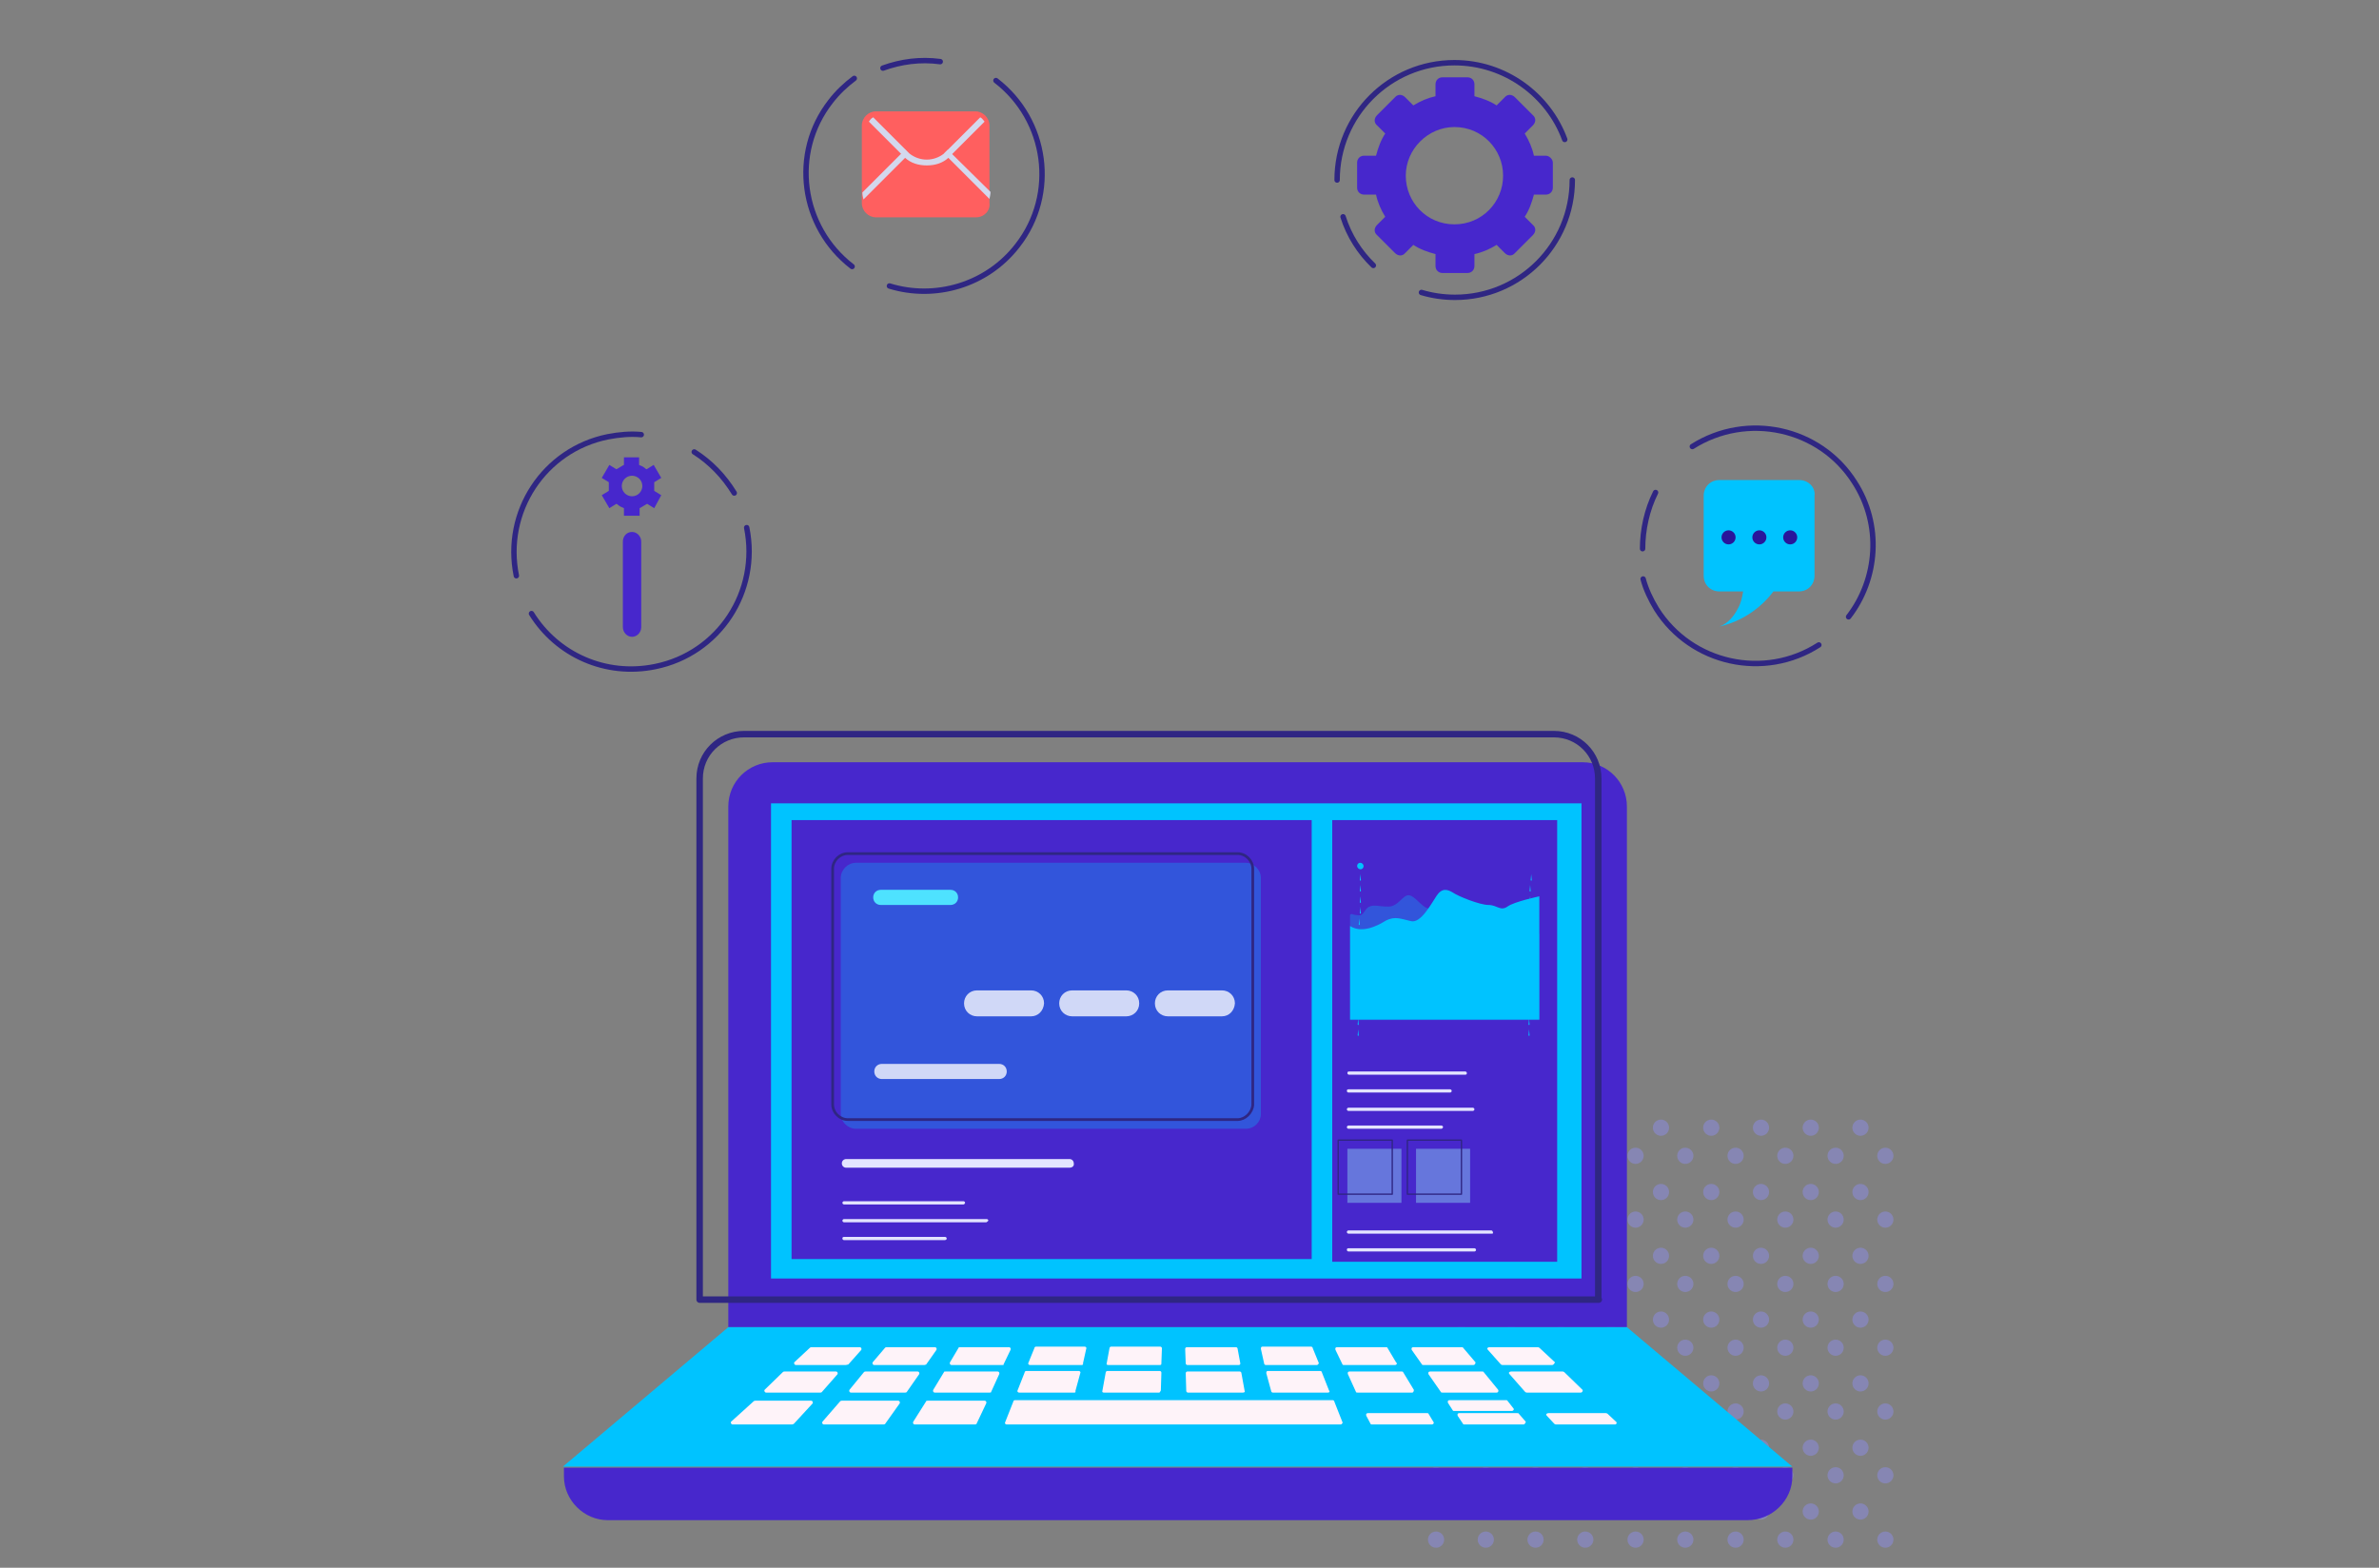 <svg xmlns="http://www.w3.org/2000/svg" xmlns:xlink="http://www.w3.org/1999/xlink" id="Layer_1" x="0px" y="0px" viewBox="0 0 440 290" style="enable-background:new 0 0 440 290;" xml:space="preserve"><rect x="0" y="0" width="440" height="290" fill="#808080" stroke="none"/><style type="text/css">	.st0{opacity:0.4;}	.st1{fill:#8F8FFF;}	.st2{fill:#4727CC;}	.st3{fill:none;stroke:#2F2683;stroke-width:1.197;stroke-linecap:round;stroke-linejoin:round;stroke-miterlimit:10;}	.st4{fill:#00C3FF;}	.st5{fill:#FEF3F9;}	.st6{clip-path:url(#SVGID_2_);}	.st7{opacity:0.3;fill:#00C3FF;enable-background:new    ;}	.st8{fill:none;stroke:#2F2683;stroke-width:0.5;stroke-linecap:round;stroke-linejoin:round;stroke-miterlimit:10;}	.st9{fill:#4EE2FF;}	.st10{opacity:0.77;fill:#FFFFFF;enable-background:new    ;}	.st11{fill:#E3E4FF;}	.st12{opacity:0.5;fill:#86C7ED;enable-background:new    ;}	.st13{fill:none;stroke:#2F2683;stroke-width:0.25;stroke-linecap:round;stroke-linejoin:round;stroke-miterlimit:10;}	.st14{fill:none;stroke:#2F2683;stroke-linecap:round;stroke-linejoin:round;stroke-miterlimit:10;}	.st15{fill:#29169B;}	.st16{fill:#FF5F5F;}	.st17{fill:#D3D8ED;}</style><g class="st0">	<g>		<circle class="st1" cx="348.7" cy="284.8" r="1.5"></circle>		<circle class="st1" cx="339.5" cy="284.8" r="1.5"></circle>		<circle class="st1" cx="330.2" cy="284.8" r="1.5"></circle>		<circle class="st1" cx="321" cy="284.8" r="1.5"></circle>		<circle class="st1" cx="311.7" cy="284.8" r="1.5"></circle>		<circle class="st1" cx="302.5" cy="284.8" r="1.5"></circle>		<circle class="st1" cx="293.2" cy="284.8" r="1.5"></circle>		<circle class="st1" cx="284" cy="284.8" r="1.5"></circle>		<circle class="st1" cx="274.8" cy="284.8" r="1.5"></circle>		<circle class="st1" cx="265.6" cy="284.8" r="1.5"></circle>	</g>	<g>		<circle class="st1" cx="344.1" cy="279.6" r="1.5"></circle>		<circle class="st1" cx="334.9" cy="279.6" r="1.5"></circle>		<circle class="st1" cx="325.7" cy="279.6" r="1.5"></circle>		<circle class="st1" cx="316.5" cy="279.6" r="1.5"></circle>		<circle class="st1" cx="307.2" cy="279.6" r="1.5"></circle>		<circle class="st1" cx="298" cy="279.6" r="1.5"></circle>					<ellipse transform="matrix(0.16 -0.987 0.987 0.16 -33.45 519.884)" class="st1" cx="288.8" cy="279.6" rx="1.5" ry="1.5"></ellipse>		<circle class="st1" cx="279.5" cy="279.6" r="1.5"></circle>		<circle class="st1" cx="270.3" cy="279.6" r="1.5"></circle>	</g>	<g>		<circle class="st1" cx="348.7" cy="272.9" r="1.5"></circle>		<circle class="st1" cx="339.5" cy="272.9" r="1.5"></circle>		<circle class="st1" cx="330.2" cy="272.9" r="1.5"></circle>		<circle class="st1" cx="321" cy="272.9" r="1.5"></circle>		<circle class="st1" cx="311.7" cy="272.9" r="1.5"></circle>		<circle class="st1" cx="302.5" cy="272.9" r="1.5"></circle>		<circle class="st1" cx="293.2" cy="272.9" r="1.5"></circle>		<circle class="st1" cx="284" cy="272.9" r="1.5"></circle>		<circle class="st1" cx="274.8" cy="272.9" r="1.5"></circle>		<circle class="st1" cx="265.6" cy="272.9" r="1.5"></circle>	</g>	<g>		<circle class="st1" cx="344.1" cy="267.8" r="1.5"></circle>		<circle class="st1" cx="334.9" cy="267.8" r="1.5"></circle>		<circle class="st1" cx="325.7" cy="267.8" r="1.5"></circle>		<circle class="st1" cx="316.5" cy="267.8" r="1.5"></circle>		<circle class="st1" cx="307.2" cy="267.8" r="1.5"></circle>		<circle class="st1" cx="298" cy="267.8" r="1.5"></circle>					<ellipse transform="matrix(0.16 -0.987 0.987 0.16 -21.803 509.974)" class="st1" cx="288.8" cy="267.8" rx="1.5" ry="1.5"></ellipse>		<circle class="st1" cx="279.5" cy="267.8" r="1.5"></circle>		<circle class="st1" cx="270.3" cy="267.8" r="1.5"></circle>	</g>	<g>		<circle class="st1" cx="348.7" cy="261.1" r="1.5"></circle>		<circle class="st1" cx="339.5" cy="261.1" r="1.5"></circle>		<circle class="st1" cx="330.2" cy="261.1" r="1.5"></circle>		<circle class="st1" cx="321" cy="261.1" r="1.5"></circle>		<circle class="st1" cx="311.7" cy="261.1" r="1.5"></circle>		<circle class="st1" cx="302.5" cy="261.1" r="1.5"></circle>		<circle class="st1" cx="293.2" cy="261.1" r="1.5"></circle>		<circle class="st1" cx="284" cy="261.1" r="1.5"></circle>		<circle class="st1" cx="274.8" cy="261.1" r="1.5"></circle>		<circle class="st1" cx="265.6" cy="261.1" r="1.5"></circle>	</g>	<g>		<circle class="st1" cx="344.1" cy="255.9" r="1.5"></circle>		<circle class="st1" cx="334.9" cy="255.9" r="1.5"></circle>		<circle class="st1" cx="325.7" cy="255.9" r="1.5"></circle>		<circle class="st1" cx="316.5" cy="255.9" r="1.5"></circle>		<circle class="st1" cx="307.2" cy="255.9" r="1.5"></circle>		<circle class="st1" cx="298" cy="255.9" r="1.5"></circle>					<ellipse transform="matrix(0.16 -0.987 0.987 0.16 -10.056 499.98)" class="st1" cx="288.8" cy="255.9" rx="1.5" ry="1.5"></ellipse>		<circle class="st1" cx="279.5" cy="255.9" r="1.5"></circle>		<circle class="st1" cx="270.3" cy="255.9" r="1.5"></circle>	</g>	<g>		<circle class="st1" cx="348.7" cy="249.3" r="1.5"></circle>		<circle class="st1" cx="339.5" cy="249.3" r="1.5"></circle>		<circle class="st1" cx="330.2" cy="249.3" r="1.5"></circle>		<circle class="st1" cx="321" cy="249.3" r="1.5"></circle>		<circle class="st1" cx="311.7" cy="249.3" r="1.5"></circle>		<circle class="st1" cx="302.5" cy="249.3" r="1.5"></circle>		<circle class="st1" cx="293.2" cy="249.3" r="1.5"></circle>		<circle class="st1" cx="284" cy="249.3" r="1.5"></circle>		<circle class="st1" cx="274.8" cy="249.3" r="1.5"></circle>		<circle class="st1" cx="265.6" cy="249.3" r="1.5"></circle>	</g>	<g>		<circle class="st1" cx="344.1" cy="244.1" r="1.5"></circle>		<circle class="st1" cx="334.9" cy="244.1" r="1.5"></circle>		<circle class="st1" cx="325.7" cy="244.1" r="1.5"></circle>		<circle class="st1" cx="316.5" cy="244.1" r="1.5"></circle>		<circle class="st1" cx="307.2" cy="244.1" r="1.5"></circle>		<circle class="st1" cx="298" cy="244.1" r="1.5"></circle>					<ellipse transform="matrix(0.16 -0.987 0.987 0.16 1.591 490.07)" class="st1" cx="288.8" cy="244.1" rx="1.5" ry="1.5"></ellipse>		<circle class="st1" cx="279.5" cy="244.1" r="1.5"></circle>		<circle class="st1" cx="270.3" cy="244.1" r="1.5"></circle>	</g>	<g>		<circle class="st1" cx="348.7" cy="237.5" r="1.5"></circle>		<circle class="st1" cx="339.5" cy="237.5" r="1.5"></circle>		<circle class="st1" cx="330.2" cy="237.5" r="1.5"></circle>		<circle class="st1" cx="321" cy="237.5" r="1.5"></circle>		<circle class="st1" cx="311.7" cy="237.5" r="1.5"></circle>		<circle class="st1" cx="302.5" cy="237.5" r="1.5"></circle>		<circle class="st1" cx="293.2" cy="237.5" r="1.5"></circle>		<circle class="st1" cx="284" cy="237.5" r="1.5"></circle>		<circle class="st1" cx="274.8" cy="237.5" r="1.5"></circle>		<circle class="st1" cx="265.6" cy="237.5" r="1.5"></circle>	</g>	<g>		<circle class="st1" cx="344.1" cy="232.3" r="1.5"></circle>		<circle class="st1" cx="334.9" cy="232.3" r="1.5"></circle>		<circle class="st1" cx="325.7" cy="232.3" r="1.5"></circle>		<circle class="st1" cx="316.5" cy="232.3" r="1.5"></circle>		<circle class="st1" cx="307.2" cy="232.3" r="1.5"></circle>		<circle class="st1" cx="298" cy="232.3" r="1.5"></circle>					<ellipse transform="matrix(0.16 -0.987 0.987 0.16 13.239 480.16)" class="st1" cx="288.8" cy="232.3" rx="1.5" ry="1.5"></ellipse>		<circle class="st1" cx="279.5" cy="232.3" r="1.5"></circle>		<circle class="st1" cx="270.3" cy="232.3" r="1.5"></circle>	</g>	<g>		<circle class="st1" cx="348.7" cy="225.6" r="1.5"></circle>		<circle class="st1" cx="339.5" cy="225.6" r="1.5"></circle>		<circle class="st1" cx="330.2" cy="225.6" r="1.5"></circle>		<circle class="st1" cx="321" cy="225.6" r="1.5"></circle>		<circle class="st1" cx="311.7" cy="225.6" r="1.5"></circle>		<circle class="st1" cx="302.5" cy="225.6" r="1.5"></circle>		<circle class="st1" cx="293.2" cy="225.6" r="1.5"></circle>		<circle class="st1" cx="284" cy="225.6" r="1.5"></circle>		<circle class="st1" cx="274.8" cy="225.6" r="1.5"></circle>		<circle class="st1" cx="265.6" cy="225.6" r="1.5"></circle>	</g>	<g>		<circle class="st1" cx="344.1" cy="220.5" r="1.5"></circle>		<circle class="st1" cx="334.9" cy="220.5" r="1.5"></circle>		<circle class="st1" cx="325.7" cy="220.5" r="1.5"></circle>		<circle class="st1" cx="316.5" cy="220.5" r="1.5"></circle>		<circle class="st1" cx="307.2" cy="220.5" r="1.5"></circle>		<circle class="st1" cx="298" cy="220.5" r="1.5"></circle>					<ellipse transform="matrix(0.16 -0.987 0.987 0.16 24.887 470.251)" class="st1" cx="288.8" cy="220.5" rx="1.5" ry="1.5"></ellipse>		<circle class="st1" cx="279.5" cy="220.5" r="1.5"></circle>		<circle class="st1" cx="270.3" cy="220.5" r="1.5"></circle>	</g>	<g>		<circle class="st1" cx="348.7" cy="213.8" r="1.5"></circle>		<circle class="st1" cx="339.5" cy="213.8" r="1.5"></circle>		<circle class="st1" cx="330.2" cy="213.8" r="1.5"></circle>		<circle class="st1" cx="321" cy="213.8" r="1.5"></circle>		<circle class="st1" cx="311.7" cy="213.8" r="1.5"></circle>		<circle class="st1" cx="302.5" cy="213.8" r="1.5"></circle>		<circle class="st1" cx="293.2" cy="213.8" r="1.5"></circle>		<circle class="st1" cx="284" cy="213.8" r="1.5"></circle>		<circle class="st1" cx="274.8" cy="213.8" r="1.5"></circle>		<circle class="st1" cx="265.6" cy="213.8" r="1.5"></circle>	</g>	<g>		<circle class="st1" cx="344.1" cy="208.6" r="1.5"></circle>		<circle class="st1" cx="334.9" cy="208.6" r="1.5"></circle>		<circle class="st1" cx="325.7" cy="208.6" r="1.5"></circle>		<circle class="st1" cx="316.5" cy="208.6" r="1.5"></circle>		<circle class="st1" cx="307.2" cy="208.6" r="1.5"></circle>		<circle class="st1" cx="298" cy="208.6" r="1.5"></circle>					<ellipse transform="matrix(0.16 -0.987 0.987 0.16 36.633 460.257)" class="st1" cx="288.8" cy="208.6" rx="1.5" ry="1.5"></ellipse>		<circle class="st1" cx="279.5" cy="208.6" r="1.5"></circle>		<circle class="st1" cx="270.3" cy="208.6" r="1.5"></circle>	</g></g><g>	<g>		<path class="st2" d="M300.9,245.5H134.7v-96.3c0-4.6,3.7-8.2,8.2-8.2h149.8c4.6,0,8.2,3.7,8.2,8.2L300.9,245.5L300.9,245.5z"></path>		<path class="st3" d="M295.7,240.4H129.4V144c0-4.6,3.7-8.2,8.2-8.2h149.8c4.6,0,8.2,3.7,8.2,8.2V240.4L295.7,240.4z"></path>	</g>	<g>		<polygon class="st4" points="331.5,271.3 104.1,271.3 134.7,245.5 300.9,245.5   "></polygon>		<path class="st2" d="M323.2,281.2H112.4c-4.4,0-8.1-3.7-8.1-8.1v-1.6h227.2v1.6C331.5,277.5,327.8,281.2,323.2,281.2z"></path>		<g>			<path class="st5" d="M156.4,252.5h-9.2c-0.3,0-0.4-0.4-0.3-0.5l2.9-2.7c0,0,0.1-0.1,0.3-0.1h8.9c0.3,0,0.4,0.3,0.3,0.5l-2.4,2.7    C156.5,252.5,156.4,252.5,156.4,252.5z"></path>			<path class="st5" d="M170.9,252.5h-9.2c-0.3,0-0.4-0.3-0.3-0.5l2.3-2.7c0,0,0.1-0.1,0.3-0.1h8.9c0.3,0,0.4,0.3,0.3,0.5l-1.9,2.7    C171.1,252.5,171,252.5,170.9,252.5z"></path>			<path class="st5" d="M185.4,252.5h-9.4c-0.3,0-0.4-0.3-0.3-0.5l1.6-2.7c0-0.1,0.1-0.1,0.3-0.1h9c0.3,0,0.4,0.3,0.3,0.5l-1.3,2.7    C185.7,252.5,185.6,252.5,185.4,252.5z"></path>			<path class="st5" d="M200,252.5h-9.5c-0.3,0-0.4-0.3-0.3-0.4l1.1-2.7c0-0.1,0.1-0.3,0.3-0.3h9c0.3,0,0.4,0.3,0.3,0.4l-0.6,2.7    C200.4,252.5,200.1,252.5,200,252.5z"></path>			<path class="st5" d="M214.5,252.5H205c-0.3,0-0.4-0.1-0.3-0.4l0.5-2.7c0-0.1,0.1-0.3,0.3-0.3h9.1c0.1,0,0.3,0.1,0.3,0.3l-0.1,2.7    C214.8,252.4,214.8,252.5,214.5,252.5z"></path>			<path class="st5" d="M229.1,252.5h-9.5c-0.1,0-0.3-0.1-0.3-0.3l-0.1-2.7c0-0.1,0.1-0.3,0.3-0.3h9.1c0.1,0,0.3,0.1,0.3,0.3    l0.5,2.7C229.4,252.4,229.3,252.5,229.1,252.5z"></path>			<path class="st5" d="M243.6,252.5h-9.5c-0.1,0-0.3-0.1-0.3-0.3l-0.6-2.7c0-0.3,0.1-0.4,0.3-0.4h9c0.1,0,0.3,0.1,0.3,0.3l1.1,2.7    C244,252.2,243.7,252.5,243.6,252.5z"></path>			<path class="st5" d="M258,252.5h-9.4c-0.1,0-0.3,0-0.3-0.1l-1.3-2.7c-0.1-0.3,0-0.5,0.3-0.5h9c0.1,0,0.3,0,0.3,0.1l1.6,2.7    C258.5,252.2,258.3,252.5,258,252.5z"></path>			<path class="st5" d="M272.5,252.5h-9.2c-0.1,0-0.3,0-0.3-0.1l-1.9-2.7c-0.1-0.3,0-0.5,0.3-0.5h8.9c0.1,0,0.3,0,0.3,0.1l2.3,2.7    C272.9,252.2,272.8,252.5,272.5,252.5z"></path>			<path class="st5" d="M287.1,252.5h-9.2c-0.1,0-0.1,0-0.3-0.1l-2.4-2.7c-0.3-0.3,0-0.5,0.3-0.5h8.9c0.1,0,0.1,0,0.3,0.1l2.9,2.7    C287.5,252.2,287.3,252.5,287.1,252.5z"></path>			<path class="st5" d="M151.7,257.6h-10c-0.3,0-0.4-0.4-0.3-0.5l3.4-3.3c0,0,0.1-0.1,0.3-0.1h9.5c0.3,0,0.4,0.3,0.3,0.5l-2.9,3.3    C151.9,257.6,151.8,257.6,151.7,257.6z"></path>			<path class="st5" d="M167.4,257.6h-10c-0.3,0-0.4-0.3-0.3-0.5l2.7-3.3c0,0,0.1-0.1,0.3-0.1h9.6c0.3,0,0.4,0.3,0.3,0.5l-2.3,3.3    C167.6,257.6,167.5,257.6,167.4,257.6z"></path>			<path class="st5" d="M183,257.6h-10.1c-0.3,0-0.4-0.3-0.3-0.5l2-3.3c0-0.1,0.1-0.1,0.3-0.1h9.6c0.3,0,0.4,0.3,0.3,0.5l-1.5,3.3    C183.3,257.6,183.2,257.6,183,257.6z"></path>			<path class="st5" d="M146.4,263.5h-10.9c-0.3,0-0.4-0.4-0.3-0.5l4.2-3.8c0,0,0.1-0.1,0.3-0.1H150c0.3,0,0.4,0.3,0.3,0.5l-3.5,3.8    C146.6,263.5,146.5,263.5,146.4,263.5z"></path>			<path class="st5" d="M163.3,263.5h-10.9c-0.3,0-0.4-0.3-0.3-0.5l3.3-3.8c0,0,0.1-0.1,0.3-0.1h10.4c0.3,0,0.4,0.3,0.3,0.5    l-2.7,3.8C163.6,263.5,163.4,263.5,163.3,263.5z"></path>			<path class="st5" d="M180.2,263.5h-11c-0.3,0-0.4-0.3-0.3-0.5l2.4-3.8c0-0.1,0.1-0.1,0.3-0.1h10.5c0.3,0,0.4,0.3,0.3,0.5    l-1.8,3.8C180.5,263.5,180.4,263.5,180.2,263.5z"></path>			<path class="st5" d="M198.7,257.6h-10.2c-0.3,0-0.4-0.3-0.3-0.4l1.3-3.3c0-0.1,0.1-0.3,0.3-0.3h9.7c0.3,0,0.4,0.3,0.3,0.4    l-0.9,3.3C199,257.6,198.8,257.6,198.7,257.6z"></path>			<path class="st5" d="M248,263.5h-61.8c-0.3,0-0.4-0.3-0.3-0.4l1.5-3.8c0-0.1,0.1-0.3,0.3-0.3h58.8c0.1,0,0.3,0.1,0.3,0.3l1.5,3.8    C248.4,263.2,248.1,263.5,248,263.5z"></path>			<path class="st5" d="M214.4,257.6h-10.2c-0.3,0-0.4-0.1-0.3-0.4l0.6-3.3c0-0.1,0.1-0.3,0.3-0.3h9.7c0.1,0,0.3,0.1,0.3,0.3    l-0.1,3.3C214.6,257.4,214.5,257.6,214.4,257.6z"></path>			<path class="st5" d="M229.9,257.6h-10.2c-0.1,0-0.3-0.1-0.3-0.3l-0.1-3.3c0-0.1,0.1-0.3,0.3-0.3h9.7c0.1,0,0.3,0.1,0.3,0.3    l0.6,3.3C230.3,257.4,230.2,257.6,229.9,257.6z"></path>			<path class="st5" d="M245.6,257.6h-10.2c-0.1,0-0.3-0.1-0.3-0.3l-0.9-3.3c0-0.3,0.1-0.4,0.3-0.4h9.7c0.1,0,0.3,0.1,0.3,0.3    l1.3,3.3C246,257.4,245.9,257.6,245.6,257.6z"></path>			<path class="st5" d="M261.2,257.6h-10.1c-0.1,0-0.3,0-0.3-0.1l-1.5-3.3c-0.1-0.3,0-0.5,0.3-0.5h9.6c0.1,0,0.3,0,0.3,0.1l2,3.3    C261.5,257.3,261.4,257.6,261.2,257.6z"></path>			<path class="st5" d="M276.8,257.6h-10c-0.1,0-0.3,0-0.3-0.1l-2.3-3.3c-0.1-0.3,0-0.5,0.3-0.5h9.6c0.1,0,0.3,0,0.3,0.1l2.7,3.3    C277.2,257.3,277.1,257.6,276.8,257.6z"></path>			<path class="st5" d="M279.6,261H269c-0.1,0-0.3,0-0.3-0.1l-0.9-1.4c-0.1-0.3,0-0.5,0.3-0.5h10.4c0.1,0,0.3,0,0.3,0.1l1.1,1.4    C280.1,260.7,279.9,261,279.6,261z"></path>			<path class="st5" d="M281.8,263.5h-10.9c-0.1,0-0.3,0-0.3-0.1l-1-1.5c-0.1-0.3,0-0.5,0.3-0.5h10.7c0.1,0,0.3,0,0.3,0.1l1.3,1.5    C282.2,263.1,282,263.5,281.8,263.5z"></path>			<path class="st5" d="M298.7,263.5h-10.9c-0.1,0-0.1,0-0.3-0.1l-1.4-1.5c-0.3-0.3,0-0.5,0.3-0.5h10.6c0.1,0,0.1,0,0.3,0.1l1.6,1.5    C299.1,263.1,299,263.5,298.7,263.5z"></path>			<path class="st5" d="M264.8,263.5h-11c-0.1,0-0.3,0-0.3-0.1l-0.8-1.5c-0.1-0.3,0-0.5,0.3-0.5h10.9c0.1,0,0.3,0,0.3,0.1l0.9,1.5    C265.3,263.2,265.1,263.5,264.8,263.5z"></path>			<path class="st5" d="M292.4,257.6h-10c-0.1,0-0.1,0-0.3-0.1l-2.9-3.3c-0.3-0.3,0-0.5,0.3-0.5h9.5c0.1,0,0.1,0,0.3,0.1l3.4,3.3    C292.8,257.3,292.6,257.6,292.4,257.6z"></path>		</g>	</g>	<g>		<g>			<defs>				<rect id="SVGID_1_" x="142.6" y="148.6" width="150.5" height="87.9"></rect>			</defs>			<clipPath id="SVGID_2_">				<use xlink:href="#SVGID_1_" style="overflow:visible;"></use>			</clipPath>			<g class="st6">				<rect x="142.2" y="148.2" class="st4" width="150.3" height="94.1"></rect>				<rect x="146.4" y="151.7" class="st2" width="96.2" height="81.2"></rect>				<rect x="246.4" y="151.7" class="st2" width="41.6" height="81.7"></rect>				<g>					<path class="st7" d="M230.4,208.8h-72.1c-1.5,0-2.8-1.3-2.8-2.8v-43.6c0-1.5,1.3-2.8,2.8-2.8h72.1c1.5,0,2.8,1.3,2.8,2.8v43.7      C233.2,207.5,232,208.8,230.4,208.8z"></path>					<path class="st8" d="M228.9,207.1h-72.1c-1.5,0-2.8-1.3-2.8-2.8v-43.6c0-1.5,1.3-2.8,2.8-2.8h72.1c1.5,0,2.8,1.3,2.8,2.8v43.7      C231.6,205.8,230.3,207.1,228.9,207.1z"></path>					<path class="st9" d="M175.8,167.4h-12.9c-0.8,0-1.4-0.6-1.4-1.4l0,0c0-0.8,0.6-1.4,1.4-1.4h12.9c0.8,0,1.4,0.6,1.4,1.4l0,0      C177.2,166.8,176.6,167.4,175.8,167.4z"></path>					<path class="st10" d="M184.8,199.6h-21.7c-0.8,0-1.4-0.6-1.4-1.4l0,0c0-0.8,0.6-1.4,1.4-1.4h21.7c0.8,0,1.4,0.6,1.4,1.4l0,0      C186.2,199,185.6,199.6,184.8,199.6z"></path>					<path class="st10" d="M190.7,188h-10c-1.3,0-2.4-1-2.4-2.4l0,0c0-1.3,1-2.4,2.4-2.4h10c1.3,0,2.4,1,2.4,2.4l0,0      C193,187,192,188,190.7,188z"></path>					<path class="st10" d="M208.3,188h-10c-1.3,0-2.4-1-2.4-2.4l0,0c0-1.3,1-2.4,2.4-2.4h10c1.3,0,2.4,1,2.4,2.4l0,0      C210.7,187,209.6,188,208.3,188z"></path>					<path class="st10" d="M226,188h-10c-1.3,0-2.4-1-2.4-2.4l0,0c0-1.3,1-2.4,2.4-2.4h10c1.3,0,2.4,1,2.4,2.4l0,0      C228.3,187,227.3,188,226,188z"></path>				</g>				<path class="st11" d="M197.8,216h-41.3c-0.5,0-0.8-0.4-0.8-0.8l0,0c0-0.5,0.4-0.8,0.8-0.8h41.3c0.5,0,0.8,0.4,0.8,0.8l0,0     C198.7,215.7,198.3,216,197.8,216z"></path>				<g>					<path class="st11" d="M178.2,222.8h-22.1c-0.1,0-0.3-0.1-0.3-0.3c0-0.1,0.1-0.3,0.3-0.3h22.1c0.1,0,0.3,0.1,0.3,0.3      C178.5,222.5,178.4,222.8,178.2,222.8z"></path>					<path class="st11" d="M182.4,226.1h-26.3c-0.1,0-0.3-0.1-0.3-0.3c0-0.1,0.1-0.3,0.3-0.3h26.4c0.1,0,0.3,0.1,0.3,0.3      C182.7,225.9,182.5,226.1,182.4,226.1z"></path>					<path class="st11" d="M174.7,229.4h-18.6c-0.1,0-0.3-0.1-0.3-0.3s0.1-0.3,0.3-0.3h18.7c0.1,0,0.3,0.1,0.3,0.3      S174.9,229.4,174.7,229.4z"></path>				</g>				<g>					<path class="st7" d="M249.7,169.2v19.5h35v-15.9c0,0-1.3-2.3-4.3-2.3s-3.9,1.4-5.8,0.8c-2-0.6-5.4-3.7-7.1-3.7      c-1.6,0-2.4,0.6-3.5,0.4c-1.1-0.3-2.4-2.4-3.5-2.4s-1.9,2.1-3.7,2.1s-2.7-0.4-3.5,0c-1,0.4-1,1.8-2.1,1.6      C249.7,169.2,250.2,168.9,249.7,169.2z"></path>					<path class="st4" d="M249.7,171.3v17.3h35v-22.8c0,0-4.7,1-5.9,1.9c-1.3,0.9-1.9-0.3-3.5-0.3c-1.6,0-5.6-1.6-6.6-2.3      c-1-0.6-2-0.9-3,0.6c-1,1.5-2.9,5.1-4.7,4.7s-3-1-4.7-0.1C254.7,171.3,251.9,172.7,249.7,171.3z"></path>				</g>				<g>					<path class="st4" d="M251.3,182.2C251.2,182.2,251.2,182.3,251.3,182.2l-0.1,1.1c0,0,0,0.1,0.1,0.1c0.1,0,0.1,0,0.1-0.1      L251.3,182.2C251.3,182.3,251.3,182.2,251.3,182.2z"></path>					<path class="st4" d="M251.3,184.4C251.2,184.4,251.2,184.4,251.3,184.4l-0.1,1.1c0,0,0,0.1,0.1,0.1c0.1,0,0.1,0,0.1-0.1      L251.3,184.4L251.3,184.4z"></path>					<path class="st4" d="M251.3,178.2L251.3,178.2l-0.1,1.1c0,0,0,0.1,0.1,0.1c0.1,0,0.1,0,0.1-0.1L251.3,178.2      C251.4,178.2,251.4,178.2,251.3,178.2z"></path>					<path class="st4" d="M251.3,180.2C251.3,180.2,251.2,180.2,251.3,180.2l-0.1,1.1c0,0,0,0.1,0.1,0.1c0.1,0,0.1,0,0.1-0.1      L251.3,180.2C251.4,180.2,251.3,180.2,251.3,180.2z"></path>					<path class="st4" d="M251.3,176C251.3,176,251.3,176.1,251.3,176l-0.1,1.1c0,0,0,0.1,0.1,0.1c0.1,0,0.1,0,0.1-0.1L251.3,176      C251.4,176.1,251.4,176,251.3,176z"></path>					<path class="st4" d="M251.2,190.4C251.2,190.4,251.1,190.5,251.2,190.4l-0.1,1.1c0,0,0,0.1,0.1,0.1c0.1,0,0.1,0,0.1-0.1      L251.2,190.4C251.3,190.5,251.2,190.4,251.2,190.4z"></path>					<path class="st4" d="M251.2,186.4L251.2,186.4l-0.1,1.1c0,0,0,0.1,0.1,0.1c0.1,0,0.1,0,0.1-0.1L251.2,186.4      C251.3,186.4,251.3,186.4,251.2,186.4z"></path>					<path class="st4" d="M251.2,188.4C251.2,188.4,251.1,188.4,251.2,188.4l-0.1,1.1c0,0,0,0.1,0.1,0.1c0.1,0,0.1,0,0.1-0.1      L251.2,188.4C251.3,188.4,251.2,188.4,251.2,188.4z"></path>					<path class="st4" d="M251.6,165.8C251.4,165.8,251.4,165.8,251.6,165.8l-0.1,1.1c0,0,0,0.1,0.1,0.1c0.1,0,0.1,0,0.1-0.1      L251.6,165.8C251.6,165.9,251.6,165.8,251.6,165.8z"></path>					<path class="st4" d="M251.6,163.7C251.6,163.7,251.4,163.7,251.6,163.7l-0.1,1.1c0,0,0,0.1,0.1,0.1c0.1,0,0.1,0,0.1-0.1      L251.6,163.7C251.7,163.7,251.6,163.7,251.6,163.7z"></path>					<path class="st4" d="M251.4,174C251.3,174,251.3,174.1,251.4,174l-0.1,1.1c0,0,0,0.1,0.1,0.1c0.1,0,0.1,0,0.1-0.1L251.4,174      C251.4,174.1,251.4,174,251.4,174z"></path>					<path class="st4" d="M251.6,161.7L251.6,161.7l-0.1,1.1c0,0,0,0.1,0.1,0.1c0.1,0,0.1,0,0.1-0.1L251.6,161.7      C251.7,161.7,251.7,161.7,251.6,161.7z"></path>					<path class="st4" d="M251.6,167.8C251.4,167.8,251.4,167.9,251.6,167.8l-0.1,1.1c0,0,0,0.1,0.1,0.1c0.1,0,0.1,0,0.1-0.1      L251.6,167.8C251.6,167.9,251.6,167.8,251.6,167.8z"></path>					<path class="st4" d="M251.4,169.9L251.4,169.9l-0.1,1.1c0,0,0,0.1,0.1,0.1c0.1,0,0.1,0,0.1-0.1L251.4,169.9      C251.6,169.9,251.6,169.9,251.4,169.9z"></path>					<path class="st4" d="M251.4,172C251.4,172,251.3,172,251.4,172l-0.1,1.1c0,0,0,0.1,0.1,0.1c0.1,0,0.1,0,0.1-0.1L251.4,172      C251.6,172,251.4,172,251.4,172z"></path>					<path class="st4" d="M251.6,159.6c-0.4,0-0.6,0.3-0.6,0.6s0.3,0.6,0.6,0.6c0.4,0,0.6-0.3,0.6-0.6S251.9,159.6,251.6,159.6z"></path>				</g>				<g>					<path class="st4" d="M282.8,182.2C282.8,182.2,282.8,182.3,282.8,182.2l-0.1,1.1c0,0,0,0.1,0.1,0.1c0.1,0,0.1,0,0.1-0.1      L282.8,182.2C282.9,182.3,282.9,182.2,282.8,182.2z"></path>					<path class="st4" d="M282.8,184.4L282.8,184.4l-0.1,1.1c0,0,0,0.1,0.1,0.1c0.1,0,0.1,0,0.1-0.1L282.8,184.4      C282.9,184.4,282.9,184.4,282.8,184.4z"></path>					<path class="st4" d="M282.9,178.2C282.9,178.2,282.8,178.2,282.9,178.2l-0.1,1.1c0,0,0,0.1,0.1,0.1c0.1,0,0.1,0,0.1-0.1      L282.9,178.2C283,178.2,282.9,178.2,282.9,178.2z"></path>					<path class="st4" d="M282.9,180.2C282.8,180.2,282.8,180.2,282.9,180.2l-0.1,1.1c0,0,0,0.1,0.1,0.1c0.1,0,0.1,0,0.1-0.1      L282.9,180.2L282.9,180.2z"></path>					<path class="st4" d="M282.9,176C282.9,176,282.8,176.1,282.9,176l-0.1,1.1c0,0,0,0.1,0.1,0.1c0.1,0,0.1,0,0.1-0.1L282.9,176      C283,176.1,282.9,176,282.9,176z"></path>					<path class="st4" d="M282.8,190.4C282.7,190.4,282.7,190.5,282.8,190.4l-0.1,1.1c0,0,0,0.1,0.1,0.1c0.1,0,0.1,0,0.1-0.1      L282.8,190.4C282.8,190.5,282.8,190.4,282.8,190.4z"></path>					<path class="st4" d="M282.8,186.4C282.8,186.4,282.7,186.4,282.8,186.4l-0.1,1.1c0,0,0,0.1,0.1,0.1c0.1,0,0.1,0,0.1-0.1      L282.8,186.4C282.9,186.4,282.8,186.4,282.8,186.4z"></path>					<path class="st4" d="M282.8,188.4C282.7,188.4,282.7,188.4,282.8,188.4l-0.1,1.1c0,0,0,0.1,0.1,0.1c0.1,0,0.1,0,0.1-0.1      L282.8,188.4L282.8,188.4z"></path>					<path class="st4" d="M283,165.8L283,165.8l-0.1,1.1c0,0,0,0.1,0.1,0.1c0.1,0,0.1,0,0.1-0.1L283,165.8      C283.2,165.9,283.2,165.8,283,165.8z"></path>					<path class="st4" d="M283,163.7L283,163.7l-0.1,1.1c0,0,0,0.1,0.1,0.1c0.1,0,0.1,0,0.1-0.1L283,163.7      C283.2,163.7,283.2,163.7,283,163.7z"></path>					<path class="st4" d="M282.9,174C282.9,174,282.9,174.1,282.9,174l-0.1,1.1c0,0,0,0.1,0.1,0.1c0.1,0,0.1,0,0.1-0.1L282.9,174      C283,174.1,283,174,282.9,174z"></path>					<path class="st4" d="M283.2,161.7C283,161.7,283,161.7,283.2,161.7l-0.1,1.1c0,0,0,0.1,0.1,0.1s0.1,0,0.1-0.1L283.2,161.7      L283.2,161.7z"></path>					<path class="st4" d="M283,167.8C283,167.8,282.9,167.9,283,167.8l-0.1,1.1c0,0,0,0.1,0.1,0.1c0.1,0,0.1,0,0.1-0.1L283,167.8      C283.2,167.9,283,167.8,283,167.8z"></path>					<path class="st4" d="M283,169.9C282.9,169.9,282.9,169.9,283,169.9l-0.1,1.1c0,0,0,0.1,0.1,0.1c0.1,0,0.1,0,0.1-0.1L283,169.9      L283,169.9z"></path>					<path class="st4" d="M283,172C282.9,172,282.9,172,283,172l-0.1,1.1c0,0,0,0.1,0.1,0.1c0.1,0,0.1,0,0.1-0.1L283,172L283,172z"></path>					<path class="st4" d="M283.2,174c-0.4,0-0.6,0.3-0.6,0.6c0,0.4,0.3,0.6,0.6,0.6c0.4,0,0.6-0.3,0.6-0.6      C283.8,174.2,283.5,174,283.2,174z"></path>				</g>				<g>					<path class="st11" d="M271,198.8h-21.5c-0.1,0-0.3-0.1-0.3-0.3s0.1-0.3,0.3-0.3H271c0.1,0,0.3,0.1,0.3,0.3      S271.2,198.8,271,198.8z"></path>					<path class="st11" d="M268.2,202.1h-18.8c-0.1,0-0.3-0.1-0.3-0.3s0.1-0.3,0.3-0.3h18.8c0.1,0,0.3,0.1,0.3,0.3      C268.5,201.9,268.4,202.1,268.2,202.1z"></path>					<path class="st11" d="M272.4,205.5h-23c-0.1,0-0.3-0.1-0.3-0.3c0-0.1,0.1-0.3,0.3-0.3h23c0.1,0,0.3,0.1,0.3,0.3      S272.5,205.5,272.4,205.5z"></path>					<path class="st11" d="M266.6,208.8h-17.2c-0.1,0-0.3-0.1-0.3-0.3c0-0.1,0.1-0.3,0.3-0.3h17.2c0.1,0,0.3,0.1,0.3,0.3      C266.9,208.6,266.7,208.8,266.6,208.8z"></path>				</g>				<g>					<path class="st11" d="M276,228.2h-26.6c-0.1,0-0.3-0.1-0.3-0.3c0-0.1,0.1-0.3,0.3-0.3h26.4c0.1,0,0.3,0.1,0.3,0.3      C276.2,228.1,276.1,228.2,276,228.2z"></path>					<path class="st11" d="M272.7,231.5h-23.3c-0.1,0-0.3-0.1-0.3-0.3s0.1-0.3,0.3-0.3h23.3c0.1,0,0.3,0.1,0.3,0.3      S272.8,231.5,272.7,231.5z"></path>				</g>				<rect x="249.2" y="212.5" class="st12" width="10" height="10"></rect>				<rect x="261.9" y="212.5" class="st12" width="10" height="10"></rect>				<rect x="247.5" y="210.9" class="st13" width="10" height="10"></rect>				<rect x="260.3" y="210.9" class="st13" width="10" height="10"></rect>			</g>		</g>	</g></g><g>	<path class="st14" d="M247.3,33.3c0-12,9.7-21.7,21.7-21.7c9.4,0,17.4,6,20.4,14.2"></path>	<path class="st14" d="M254,49.1c-2.5-2.4-4.5-5.5-5.6-9"></path>	<path class="st14" d="M258.3,52.3"></path>	<path class="st14" d="M290.8,33.3c0,12-9.7,21.7-21.7,21.7c-2.1,0-4.2-0.3-6.2-0.9"></path>	<path class="st2" d="M285.9,28.8h-2.2c-0.3-1.4-0.9-2.8-1.7-4.1l1.5-1.5c0.6-0.6,0.6-1.4,0-1.9l-3.3-3.3c-0.6-0.6-1.4-0.6-1.9,0  l-1.5,1.5c-1.2-0.8-2.6-1.3-4.1-1.7v-2.2c0-0.8-0.6-1.3-1.3-1.3h-4.6c-0.8,0-1.3,0.6-1.3,1.3v2.2c-1.4,0.3-2.8,0.9-4.1,1.7  l-1.5-1.5c-0.6-0.6-1.4-0.6-1.9,0l-3.3,3.3c-0.6,0.6-0.6,1.4,0,1.9l1.5,1.5c-0.8,1.2-1.3,2.6-1.7,4.1h-2.2c-0.8,0-1.3,0.6-1.3,1.3  v4.6c0,0.8,0.6,1.3,1.3,1.3h2.2c0.3,1.4,0.9,2.8,1.7,4.1l-1.5,1.5c-0.6,0.6-0.6,1.4,0,1.9l3.3,3.3c0.6,0.6,1.4,0.6,1.9,0l1.5-1.5  c1.2,0.8,2.6,1.3,4.1,1.7v2.2c0,0.8,0.6,1.3,1.3,1.3h4.6c0.8,0,1.3-0.6,1.3-1.3V47c1.4-0.3,2.8-0.9,4.1-1.7l1.5,1.5  c0.6,0.6,1.4,0.6,1.9,0l3.3-3.3c0.6-0.6,0.6-1.4,0-1.9l-1.5-1.5c0.8-1.2,1.3-2.6,1.7-4.1h2.2c0.8,0,1.3-0.6,1.3-1.3v-4.6  C287.2,29.4,286.5,28.8,285.9,28.8z M269,41.5c-5.1,0-9-4.1-9-9s4.1-9,9-9c5.1,0,9,4.1,9,9S274.1,41.5,269,41.5z"></path></g><g>	<path class="st14" d="M313,82.6c10.1-6.4,23.6-3.5,30,6.6c5.1,7.9,4.3,17.9-1.1,24.9"></path>	<path class="st14" d="M303.8,101.5c0-3.5,0.8-7.2,2.4-10.4"></path>	<path class="st14" d="M336.4,119.3c-10.1,6.5-23.6,3.5-30-6.6c-1.1-1.8-2-3.7-2.5-5.6"></path>	<g>		<path class="st4" d="M332.8,88.8H318c-1.7,0-2.9,1.3-2.9,2.9v14.8c0,1.7,1.3,2.9,2.9,2.9h4.4c-0.2,1.1-0.4,2.2-1,3.2   c-0.7,1.4-1.9,2.8-3.4,3.3c4-0.9,7.6-3.3,10-6.5h4.7c1.7,0,2.9-1.3,2.9-2.9V91.7C335.8,90.1,334.4,88.8,332.8,88.8z"></path>		<g>			<circle class="st15" cx="319.7" cy="99.4" r="1.3"></circle>			<circle class="st15" cx="325.4" cy="99.4" r="1.3"></circle>			<circle class="st15" cx="331.1" cy="99.4" r="1.3"></circle>		</g>	</g></g><g>	<path class="st2" d="M115.2,100.2c0-1,0.7-1.8,1.7-1.8c0.9,0,1.7,0.8,1.7,1.8V116c0,1-0.8,1.8-1.7,1.8c-0.9,0-1.7-0.8-1.7-1.8  V100.2z"></path>	<g>		<path class="st14" d="M138.1,97.6c2.4,11.8-5.1,23.3-16.9,25.7c-9.2,1.9-18.2-2.2-22.9-9.8"></path>		<path class="st14" d="M128.4,83.6c3,1.9,5.5,4.5,7.4,7.6"></path>		<path class="st14" d="M95.5,106.5c-2.4-11.8,5.1-23.3,16.9-25.7c2.1-0.4,4.2-0.6,6.2-0.4"></path>	</g>	<g>		<path class="st2" d="M115.4,95.5V94l-0.2-0.1c-0.3-0.1-0.7-0.3-1-0.6l-0.2-0.1l-1.3,0.8l-1.4-2.4l1.3-0.8v-0.2c0-0.2,0-0.4,0-0.6   c0-0.2,0-0.3,0-0.6v-0.2l-1.3-0.8l1.4-2.4l1.3,0.8l0.2-0.1c0.3-0.2,0.7-0.4,1-0.6l0.2-0.1v-1.4h2.8v1.4l0.2,0.1   c0.3,0.1,0.7,0.3,1,0.6l0.2,0.1l1.3-0.8l1.4,2.4l-1.3,0.8v0.2c0,0.2,0,0.4,0,0.6c0,0.1,0,0.3,0,0.6v0.2l1.3,0.8L121,94l-1.3-0.8   l-0.2,0.1c-0.3,0.2-0.7,0.4-1,0.6l-0.2,0.1v1.4H115.4z M116.9,88c-1.1,0-1.9,0.9-1.9,1.9c0,1.1,0.9,1.9,1.9,1.9   c1.1,0,1.9-0.9,1.9-1.9C118.8,88.8,117.9,88,116.9,88z"></path>	</g></g><g>	<path class="st16" d="M180.5,40.2H162c-1.4,0-2.6-1.2-2.6-2.6V23.2c0-1.4,1.2-2.6,2.6-2.6h18.4c1.4,0,2.6,1.2,2.6,2.6v14.3  C183.2,39,182,40.2,180.5,40.2z"></path>	<g>		<path class="st17" d="M182.1,22.5l-6.4,6.4c-0.1,0.1-0.2,0.2-0.3,0.3c-1.1,1-2.5,1.4-4,1.4s-2.9-0.4-4-1.4   c-0.1-0.1-0.2-0.2-0.3-0.3l-0.4-0.4l-6-6c0.2-0.3,0.4-0.6,0.8-0.8l6,6l0.4,0.4c0.1,0.1,0.2,0.2,0.3,0.3c1.9,1.5,4.5,1.5,6.4,0   c0.1-0.1,0.2-0.2,0.3-0.3l0.4-0.4l6-6C181.7,21.9,181.9,22.3,182.1,22.5z"></path>		<path class="st17" d="M167.8,28.2c0.1,0.1,0.2,0.2,0.3,0.3l-0.8,0.8l-7.6,7.6c-0.1-0.4-0.2-0.9-0.2-1.3l7.1-7.1l0.8-0.8   L167.8,28.2z"></path>		<path class="st17" d="M183.2,35.5c0,0.4-0.1,0.9-0.2,1.3l-7.6-7.6l-0.8-0.8c0.1-0.1,0.2-0.2,0.3-0.3l0.4-0.4l0.8,0.8L183.2,35.5z"></path>	</g>	<g>		<path class="st14" d="M184.2,14.9c9.5,7.3,11.4,21,4,30.5c-5.7,7.4-15.3,10.1-23.7,7.5"></path>		<path class="st14" d="M163.3,12.6c3.3-1.2,6.9-1.7,10.6-1.2"></path>		<path class="st14" d="M157.6,49.3c-9.5-7.3-11.4-21-4-30.5c1.3-1.7,2.8-3.1,4.4-4.3"></path>	</g></g></svg>